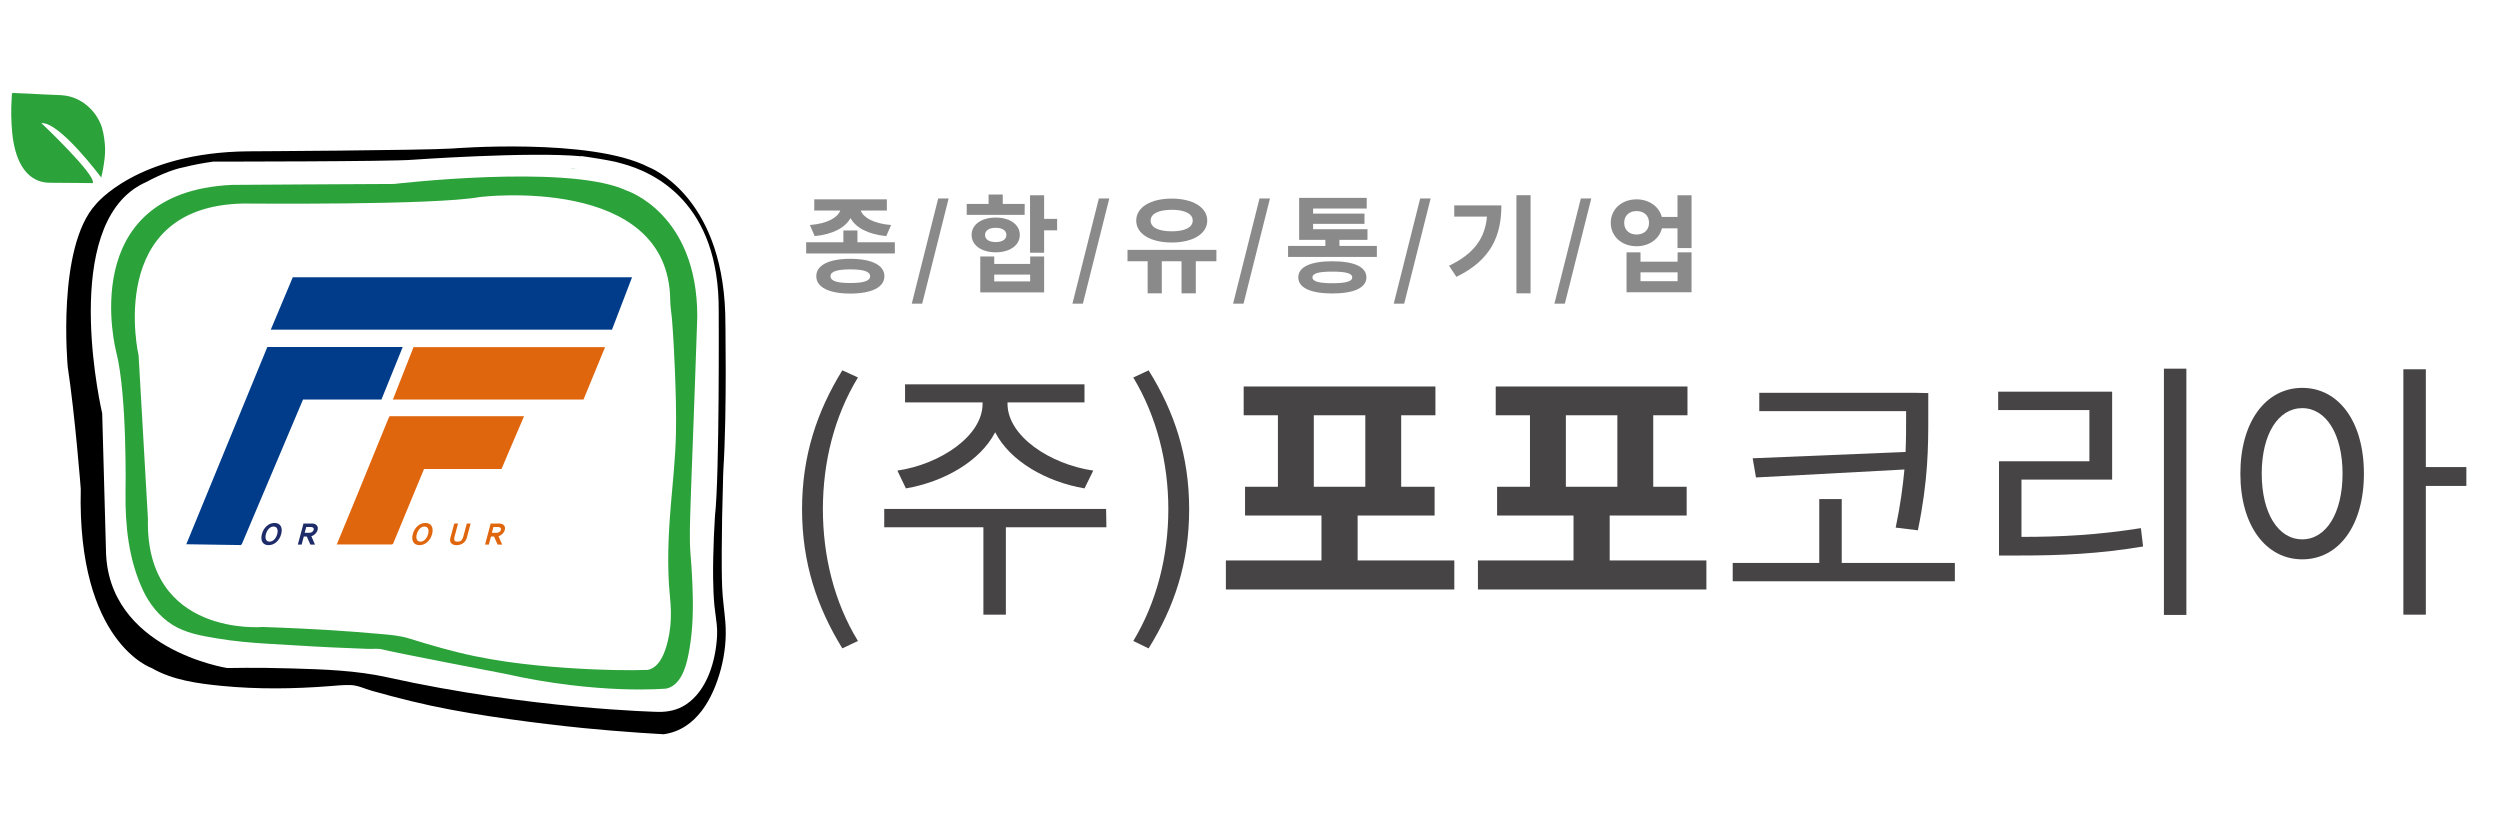 <?xml version="1.0" encoding="utf-8"?>
<!-- Generator: Adobe Illustrator 16.0.0, SVG Export Plug-In . SVG Version: 6.00 Build 0)  -->
<!DOCTYPE svg PUBLIC "-//W3C//DTD SVG 1.1//EN" "http://www.w3.org/Graphics/SVG/1.1/DTD/svg11.dtd">
<svg version="1.1" id="레이어_1" xmlns="http://www.w3.org/2000/svg" xmlns:xlink="http://www.w3.org/1999/xlink" x="0px"
	 y="0px" width="272px" height="90px" viewBox="0 0 272 90" enable-background="new 0 0 272 90" xml:space="preserve">
<g>
	<path fill="#8A8A8A" d="M97.36,26.362v1.217h-9.649v-1.217h4.048v-1.288h1.531v1.288H97.36z M88.116,24.483
		c1.995-0.163,3.04-0.859,3.306-1.578h-2.83v-1.218h7.898v1.218h-2.843c0.267,0.72,1.311,1.415,3.306,1.578l-0.534,1.206
		c-2.007-0.197-3.329-0.939-3.885-1.96c-0.569,1.021-1.879,1.763-3.898,1.96L88.116,24.483z M96.223,30.051
		c0,1.206-1.391,1.89-3.711,1.89c-2.318,0-3.699-0.685-3.699-1.89c0-1.207,1.381-1.891,3.699-1.891
		C94.832,28.16,96.223,28.844,96.223,30.051z M94.669,30.051c0-0.51-0.719-0.742-2.157-0.742c-1.437,0-2.156,0.232-2.156,0.742
		c0,0.521,0.719,0.742,2.156,0.742C93.95,30.792,94.669,30.572,94.669,30.051z"/>
	<path fill="#8A8A8A" d="M102.075,21.596h1.136l-2.876,11.446h-1.136L102.075,21.596z"/>
	<path fill="#8A8A8A" d="M111.477,23.381h-6.297v-1.193h2.378v-1.021h1.542v1.021h2.389L111.477,23.381z M108.333,27.452
		c-1.542,0-2.622-0.766-2.622-1.89c0-1.137,1.078-1.89,2.622-1.89c1.543,0,2.622,0.753,2.622,1.89
		C110.955,26.686,109.876,27.452,108.333,27.452z M112.081,27.904h1.52v3.909h-6.948v-3.909h1.519v0.812h3.91V27.904z
		 M108.333,26.338c0.685,0,1.161-0.267,1.161-0.776c0-0.511-0.476-0.777-1.161-0.777s-1.16,0.267-1.16,0.777
		S107.65,26.338,108.333,26.338z M112.081,29.876h-3.91v0.742h3.91V29.876z M115.015,25.063H113.6v2.435h-1.532v-6.252h1.532v2.564
		h1.415V25.063z"/>
	<path fill="#8A8A8A" d="M119.555,21.596h1.136l-2.875,11.446h-1.137L119.555,21.596z"/>
	<path fill="#8A8A8A" d="M132.343,28.427h-2.238v3.491h-1.554v-3.491h-2.146v3.491h-1.542v-3.491h-2.191v-1.241h9.672V28.427z
		 M123.622,23.996c0-1.45,1.578-2.389,3.863-2.389c2.274,0,3.863,0.939,3.863,2.389c0,1.461-1.589,2.389-3.863,2.389
		C125.199,26.385,123.622,25.458,123.622,23.996z M125.188,23.996c0,0.766,0.894,1.171,2.296,1.171c1.392,0,2.284-0.405,2.284-1.171
		c0-0.754-0.894-1.171-2.284-1.171C126.081,22.825,125.188,23.242,125.188,23.996z"/>
	<path fill="#8A8A8A" d="M137.034,21.596h1.137l-2.876,11.446h-1.136L137.034,21.596z"/>
	<path fill="#8A8A8A" d="M149.802,26.756v1.195h-9.661v-1.195h4.059v-0.661h-2.853v-4.569h7.353v1.16h-5.834v0.556h5.59v1.114h-5.59
		v0.581h5.915v1.159h-3.05v0.661H149.802z M148.665,30.178c0,1.137-1.357,1.751-3.713,1.751c-2.341,0-3.699-0.614-3.699-1.751
		c0-1.148,1.358-1.751,3.699-1.751C147.308,28.427,148.665,29.03,148.665,30.178z M147.121,30.178c0-0.441-0.684-0.625-2.17-0.625
		c-1.471,0-2.155,0.185-2.155,0.625c0,0.44,0.685,0.638,2.155,0.638C146.438,30.815,147.121,30.619,147.121,30.178z"/>
	<path fill="#8A8A8A" d="M154.515,21.596h1.137l-2.877,11.446h-1.137L154.515,21.596z"/>
	<path fill="#8A8A8A" d="M163.35,22.348c0,3.271-1.102,5.938-4.895,7.771l-0.8-1.206c2.726-1.311,3.908-2.981,4.129-5.347h-3.562
		v-1.218H163.35z M166.527,21.236v10.682h-1.541V21.236H166.527z"/>
	<path fill="#8A8A8A" d="M171.995,21.596h1.136l-2.877,11.446h-1.136L171.995,21.596z"/>
	<path fill="#8A8A8A" d="M184.041,21.247v5.742h-1.53v-2.146h-1.693c-0.29,1.16-1.381,1.949-2.76,1.949
		c-1.602,0-2.807-1.067-2.807-2.552c0-1.485,1.205-2.552,2.807-2.552c1.356,0,2.447,0.776,2.748,1.914h1.705v-2.356H184.041z
		 M179.414,24.24c0-0.801-0.568-1.276-1.356-1.276c-0.777,0-1.347,0.475-1.347,1.276c0,0.8,0.569,1.276,1.347,1.276
		C178.846,25.516,179.414,25.04,179.414,24.24z M182.521,27.452h1.52v4.35h-7.074v-4.35h1.52v1.021h4.035V27.452z M182.521,29.632
		h-4.035v0.963h4.035V29.632z"/>
</g>
<g>
	<path fill="#464444" d="M87.263,55.402c0-5.842,1.64-10.669,4.382-15.11l1.699,0.775c-2.594,4.261-3.814,9.269-3.814,14.335
		s1.222,10.103,3.814,14.335l-1.699,0.805C88.902,66.073,87.263,61.274,87.263,55.402z"/>
	<path fill="#464444" d="M120.376,57.37h-10.938v9.506h-2.445V57.37H96.205v-1.997h24.141L120.376,57.37z M97.635,51.201
		c4.65-0.687,9.27-3.756,9.27-7.273v-0.149H98.47v-1.967h19.522v1.967h-8.375v0.149c0,3.517,4.621,6.586,9.33,7.273l-0.954,1.937
		c-4.142-0.714-8.106-2.949-9.716-6.109c-1.639,3.158-5.573,5.396-9.715,6.109L97.635,51.201z"/>
	<path fill="#464444" d="M123.301,69.739c2.563-4.232,3.813-9.27,3.813-14.335c0-5.066-1.251-10.074-3.813-14.335l1.668-0.775
		c2.773,4.44,4.412,9.27,4.412,15.11c0,5.872-1.639,10.67-4.412,15.142L123.301,69.739z"/>
	<path fill="#464444" d="M158.229,60.977v3.159h-24.854v-3.159h10.401v-4.888h-8.315V52.96h3.576v-7.779h-3.725v-3.13h20.862v3.13
		h-3.726v7.779h3.637v3.129h-8.375v4.888H158.229z M142.942,52.959h5.604v-7.778h-5.604V52.959z"/>
	<path fill="#464444" d="M185.655,60.977v3.159h-24.856v-3.159h10.4v-4.888h-8.314V52.96h3.576v-7.779h-3.726v-3.13h20.862v3.13
		h-3.725v7.779h3.637v3.129h-8.376v4.888H185.655z M170.366,52.959h5.603v-7.778h-5.603V52.959z"/>
	<path fill="#464444" d="M212.689,61.244v1.998h-24.17v-1.998h9.417v-6.943h2.444v6.943H212.689z M207.325,49.174
		c0.06-1.399,0.06-2.682,0.06-3.904v-0.536H191.41v-1.996h16.987l1.4,0.029v2.503c0,3.279,0,6.945-1.132,12.429l-2.414-0.297
		c0.506-2.386,0.775-4.471,0.953-6.32l-16.153,0.866l-0.359-2.087L207.325,49.174z"/>
	<path fill="#464444" d="M219.937,58.413c4.38,0,8.313-0.209,12.993-0.953l0.237,1.997c-4.827,0.806-8.881,0.982-13.471,0.982
		h-2.205V50.188h9.835v-5.574h-9.925v-1.997h12.399v9.566h-9.864V58.413z M237.877,40.114v26.794h-2.443V40.114H237.877z"/>
	<path fill="#464444" d="M257.194,51.529c0,5.692-2.773,9.327-6.707,9.327c-3.935,0-6.735-3.635-6.735-9.327
		s2.801-9.329,6.735-9.329C254.421,42.2,257.194,45.837,257.194,51.529z M254.869,51.529c0-4.322-1.819-7.124-4.382-7.124
		c-2.594,0-4.411,2.801-4.411,7.124c0,4.352,1.817,7.152,4.411,7.152C253.05,58.682,254.869,55.881,254.869,51.529z M268.34,52.87
		h-4.409v14.007h-2.445V40.174h2.445v10.641h4.409V52.87z"/>
</g>
<path fill="#2BA23A" d="M75.863,34.424c0-11.262-7.711-13.698-7.711-13.698c-0.122-0.057-0.249-0.113-0.38-0.167
	c-6.638-2.691-24.888-0.545-24.888-0.545c-2.436,0-17.657,0.102-17.657,0.102C8.077,20.929,12.643,38.28,12.643,38.28
	c1.218,4.771,1.015,15.323,1.015,15.323c-0.045,3.624,0.344,7.252,1.874,10.565c0.698,1.509,1.778,2.88,3.188,3.783
	c1.459,0.934,3.213,1.225,4.892,1.507c1.86,0.315,3.737,0.474,5.618,0.588c1.065,0.064,2.133,0.117,3.198,0.187
	c2.544,0.162,5.097,0.274,7.646,0.366c0.46,0.018,1.04-0.063,1.491,0.051c1.623,0.407,13.293,2.64,13.293,2.64
	c10.352,2.333,17.656,1.625,17.656,1.625c1.539-0.358,2.103-2.297,2.368-3.601c0.431-2.112,0.541-4.293,0.491-6.445
	c-0.033-1.473-0.109-2.942-0.233-4.409c-0.167-1.971-0.05-3.866,0.001-5.827c0.051-1.995,0.151-3.988,0.217-5.982
	c0.071-2.14,0.151-4.28,0.234-6.419c0.064-1.757,0.121-3.511,0.185-5.266c0.031-0.827,0.064-1.653,0.086-2.48
	C75.863,34.464,75.863,34.445,75.863,34.424z M72.992,66.493c0.024,1.116-0.073,2.196-0.356,3.34
	c-0.277,1.125-0.848,2.78-2.151,3.052c-0.535,0.021-1.07,0.029-1.607,0.031c-1.42,0.008-2.841-0.027-4.261-0.087
	c-2.032-0.085-4.063-0.224-6.088-0.424c-2.312-0.228-4.613-0.547-6.888-1.017c-2.405-0.501-4.762-1.184-7.104-1.915
	c-1.02-0.318-1.999-0.391-3.059-0.489c-0.976-0.089-1.951-0.169-2.929-0.243c-1.932-0.143-3.866-0.261-5.801-0.354
	c-1.39-0.07-2.78-0.124-4.172-0.17c0,0-12.787,1.115-12.481-11.771l-1.015-17.759c0,0-3.754-16.236,11.365-16.541
	c0.406-0.008,20.803,0.203,25.776-0.711c0,0,20.596-2.537,20.7,11.261c0.004,0.666,0.135,1.351,0.189,2.014
	c0.145,1.797,0.236,3.6,0.312,5.401c0.096,2.391,0.173,4.786,0.119,7.181c-0.063,2.595-0.344,5.172-0.562,7.76
	c-0.268,3.237-0.417,6.618-0.089,9.861C72.944,65.455,72.981,65.978,72.992,66.493z"/>
<polygon fill="#003C8A" points="66.584,35.868 29.462,35.868 31.854,30.167 68.768,30.167 "/>
<polygon fill="#E0660E" points="63.489,43.466 42.748,43.466 44.991,37.769 65.832,37.769 "/>
<path fill="#07182F" d="M29.086,37.773"/>
<polygon fill="#003C8A" points="43.809,37.769 43.792,37.769 43.795,37.754 29.086,37.754 20.269,59.214 26.237,59.304 
	26.285,59.192 26.315,59.192 32.97,43.466 41.502,43.466 "/>
<polygon fill="#E0660E" points="55.421,49.013 57.019,45.286 42.396,45.286 42.379,45.324 42.338,45.324 42.338,45.43 42.338,45.43 
	42.306,45.417 38.873,53.828 36.638,59.241 42.668,59.241 42.688,59.192 42.755,59.192 46.136,51.024 54.566,51.024 "/>
<g>
	<path fill="#1E2B69" d="M30.542,57.235c0.13,0.224,0.147,0.514,0.052,0.87c-0.096,0.355-0.269,0.645-0.519,0.869
		c-0.251,0.224-0.536,0.338-0.854,0.338c-0.319,0-0.543-0.114-0.673-0.338c-0.129-0.225-0.148-0.514-0.053-0.869
		c0.095-0.356,0.27-0.646,0.519-0.87c0.25-0.225,0.535-0.336,0.853-0.336C30.187,56.899,30.41,57.011,30.542,57.235z M29.838,58.698
		c0.151-0.156,0.259-0.353,0.324-0.593c0.064-0.236,0.061-0.432-0.008-0.586c-0.069-0.153-0.199-0.231-0.389-0.231
		c-0.191,0-0.361,0.078-0.511,0.231c-0.151,0.154-0.257,0.35-0.321,0.586c-0.065,0.24-0.063,0.437,0.004,0.593
		c0.067,0.153,0.197,0.231,0.388,0.231C29.515,58.93,29.686,58.852,29.838,58.698z"/>
	<path fill="#1E2B69" d="M33.77,59.254l-0.391-0.879h-0.326l-0.237,0.881l-0.412-0.002l0.614-2.293h0.947
		c0.215,0,0.381,0.065,0.496,0.198c0.114,0.134,0.146,0.297,0.095,0.491c-0.043,0.162-0.132,0.309-0.263,0.438
		c-0.132,0.129-0.272,0.212-0.421,0.25l0.401,0.918L33.77,59.254z M33.942,57.893c0.092-0.052,0.153-0.134,0.183-0.242
		c0.028-0.104,0.01-0.185-0.054-0.236c-0.065-0.055-0.157-0.081-0.274-0.081h-0.478l-0.17,0.635l0.476,0.002
		C33.743,57.97,33.849,57.944,33.942,57.893z"/>
</g>
<g>
	<path fill="#E0660E" d="M46.959,57.235c0.131,0.224,0.148,0.514,0.054,0.87c-0.096,0.355-0.27,0.645-0.519,0.869
		c-0.251,0.224-0.537,0.338-0.854,0.338c-0.319,0-0.544-0.114-0.673-0.338c-0.131-0.225-0.149-0.514-0.054-0.869
		c0.094-0.356,0.269-0.646,0.519-0.87c0.25-0.225,0.535-0.336,0.854-0.336C46.604,56.899,46.828,57.011,46.959,57.235z
		 M46.254,58.698c0.153-0.156,0.261-0.353,0.325-0.593c0.064-0.236,0.061-0.432-0.008-0.586c-0.069-0.153-0.198-0.231-0.389-0.231
		c-0.191,0-0.363,0.078-0.513,0.231c-0.149,0.154-0.255,0.35-0.32,0.586c-0.064,0.24-0.062,0.437,0.005,0.593
		c0.067,0.153,0.196,0.231,0.387,0.231S46.104,58.852,46.254,58.698z"/>
	<path fill="#E0660E" d="M50.786,58.521c-0.064,0.236-0.196,0.428-0.396,0.572c-0.2,0.147-0.438,0.223-0.711,0.223
		c-0.275,0-0.472-0.075-0.593-0.223c-0.121-0.145-0.149-0.336-0.085-0.572l0.422-1.558h0.414l-0.39,1.454
		c-0.031,0.115-0.038,0.23-0.014,0.343c0.022,0.114,0.14,0.169,0.351,0.169c0.211,0,0.361-0.055,0.444-0.169
		c0.083-0.112,0.14-0.228,0.172-0.343l0.386-1.454h0.42L50.786,58.521z"/>
	<path fill="#E0660E" d="M54.139,59.254l-0.391-0.879h-0.327l-0.237,0.881l-0.412-0.002l0.613-2.293h0.946
		c0.216,0,0.383,0.065,0.498,0.198c0.115,0.134,0.145,0.297,0.093,0.491c-0.044,0.162-0.13,0.309-0.264,0.438
		c-0.13,0.129-0.271,0.212-0.419,0.25l0.399,0.918L54.139,59.254z M54.311,57.893c0.091-0.052,0.152-0.134,0.182-0.242
		c0.027-0.104,0.01-0.185-0.054-0.236c-0.065-0.055-0.156-0.081-0.275-0.081h-0.478l-0.169,0.635l0.477,0.002
		C54.111,57.97,54.217,57.944,54.311,57.893z"/>
</g>
<path fill="#2BA23A" d="M1.34,10.112c0.559,0.021,1.118,0.043,1.677,0.07c1.041,0.048,2.083,0.122,3.123,0.15
	c0.326,0.009,0.649,0.023,0.971,0.071c1.682,0.25,3.095,1.432,3.787,2.965c0.317,0.706,0.435,1.53,0.508,2.295
	c0.105,1.089-0.084,2.159-0.291,3.226c-0.012,0.065-0.122,0.395-0.087,0.441c-0.001,0-4.532-6.094-6.532-5.938
	c0,0,6.032,5.688,5.594,6.532c-0.495-0.002-0.99-0.009-1.485-0.017c-1.067-0.019-2.134-0.007-3.201-0.024
	c-2.887-0.044-3.824-2.967-4.068-5.375c-0.128-1.275-0.149-2.568-0.063-3.845C1.285,10.507,1.266,10.259,1.34,10.112z"/>
<path fill="none" d="M62.882,18.403c0.102,0.015,0.211,0.033,0.328,0.051C63.105,18.436,62.996,18.418,62.882,18.403z"/>
<path fill="#2BA23A" d="M62.141,18.295c0,0,0.008,0.011,0.021,0.026c0.258,0.023,0.498,0.052,0.721,0.082
	C62.44,18.337,62.141,18.295,62.141,18.295z"/>
<path fill="none" d="M17.149,19.186c0.184-0.085,0.374-0.169,0.565-0.252C17.496,19.023,17.31,19.108,17.149,19.186z"/>
<path fill="none" d="M14.556,20.569c0.139-0.081,0.63-0.379,1.314-0.744C15.397,20.034,14.961,20.285,14.556,20.569z"/>
<path d="M78.704,51.067c0.406-6.292,0.203-16.947,0.203-16.947c-0.406-12.989-8.322-15.932-8.322-15.932
	c-6.29-3.248-21.409-2.029-21.409-2.029c-3.249,0.203-22.123,0.304-22.123,0.304c-12.177,0.102-16.642,5.785-16.642,5.785
	c-4.262,4.667-3.044,17.656-3.044,17.656c0.812,5.378,1.42,13.293,1.42,13.293C8.381,69.942,16.5,72.681,16.5,72.681
	c2.258,1.324,5.079,1.695,7.638,1.945c3.898,0.38,7.832,0.329,11.733,0.025c0.751-0.06,1.521-0.14,2.274-0.115
	c0.809,0.026,1.519,0.399,2.283,0.614c0.718,0.2,1.438,0.399,2.159,0.59c1.42,0.377,2.848,0.724,4.285,1.035
	c2.849,0.611,5.729,1.073,8.616,1.477c2.659,0.371,5.325,0.697,7.997,0.964c2.024,0.2,4.055,0.365,6.085,0.506
	c0.84,0.058,1.681,0.114,2.521,0.159c0.037,0.001,0.083,0.011,0.119,0.006c3.583-0.506,5.376-3.929,6.222-7.095
	c0.438-1.646,0.625-3.43,0.484-5.13c-0.106-1.273-0.296-2.503-0.347-3.783c-0.053-1.326-0.044-2.658-0.044-3.985
	c0.007-2.434,0.061-4.869,0.133-7.304C78.675,52.083,78.671,51.572,78.704,51.067z M77.981,67.925
	c0.038,0.4,0.059,0.804,0.038,1.221c-0.128,2.662-1.045,5.973-3.408,7.519c-0.899,0.59-1.941,0.812-3.01,0.787
	c-0.002,0-13.902-0.305-29.428-3.755c-3.421-0.76-6.942-0.871-10.432-0.973c-1.008-0.03-2.016-0.051-3.025-0.062
	c-1.333-0.011-2.665-0.003-3.997,0.019c0,0-13.091-2.027-13.192-12.887l-0.407-14.815c0,0-4.415-18.815,3.401-24.385
	c-0.002-0.001-0.007-0.002-0.007-0.002c0.005,0,0.019-0.01,0.041-0.022c0.405-0.284,0.841-0.535,1.314-0.744
	c0.378-0.203,0.813-0.426,1.279-0.639c0.161-0.077,0.347-0.162,0.565-0.252c0.768-0.327,1.583-0.61,2.337-0.751
	c0.864-0.218,1.904-0.427,3.146-0.602c0,0,19.585,0,21.716-0.203c0,0,12.774-0.901,18.341-0.376
	c-0.013-0.016-0.021-0.027-0.021-0.027s0.314,0.044,0.778,0.112c0.119,0.016,0.234,0.035,0.344,0.054
	c1.072,0.164,2.617,0.423,3.231,0.629c3.719,0.976,10.685,4.364,10.612,16.047c0,0,0.1,17.96-0.408,22.325
	c-0.049,0.732-0.086,1.468-0.115,2.201c-0.063,1.546-0.104,3.101-0.084,4.647c0.013,0.975,0.051,1.957,0.142,2.927
	C77.8,66.599,77.917,67.256,77.981,67.925z"/>
<path fill="#2BA23A" d="M14.516,20.591c0,0,0.005,0.001,0.007,0.002c0.011-0.008,0.022-0.015,0.034-0.025
	C14.535,20.582,14.521,20.591,14.516,20.591z"/>
</svg>

